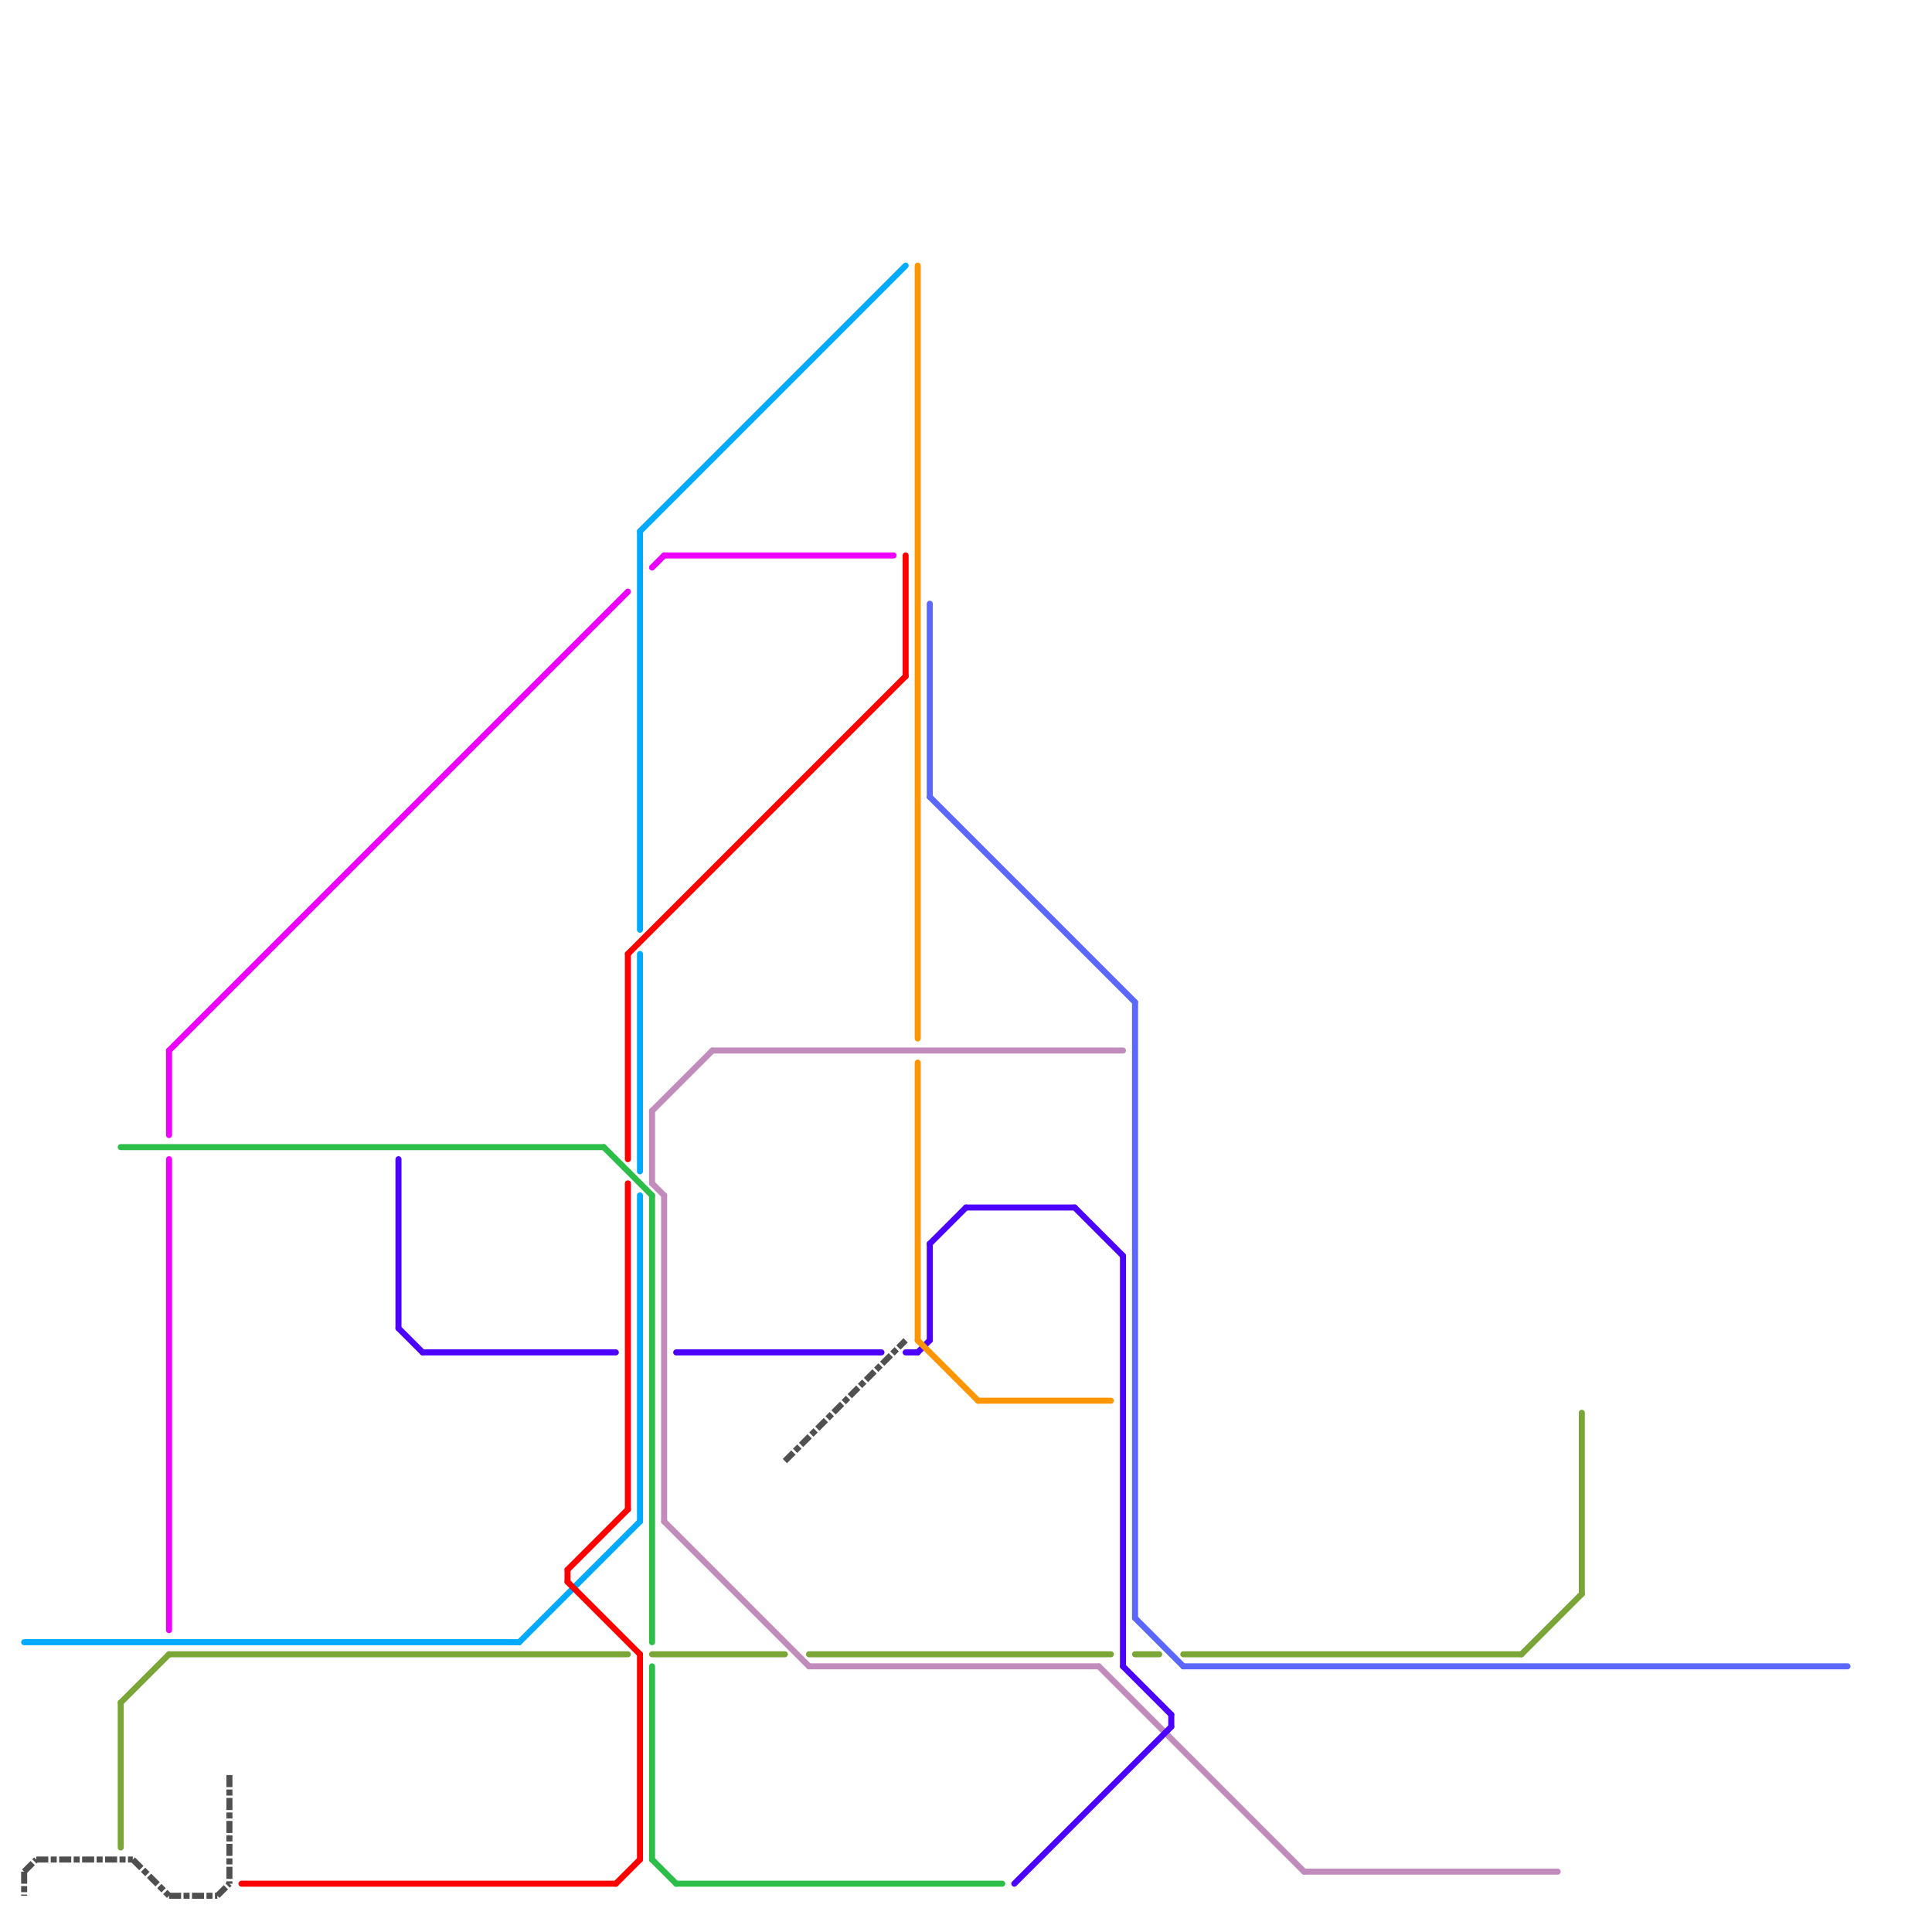 
<svg version="1.1" xmlns="http://www.w3.org/2000/svg" viewBox="0 0 160 160">
<style>text { font: 1px Helvetica; font-weight: 600; white-space: pre; dominant-baseline: central; } line { stroke-width: 0.5; fill: none; stroke-linecap: round; stroke-linejoin: round; } .c0 { stroke: #00aaff } .c1 { stroke: #79a636 } .c2 { stroke: #c18bbc } .c3 { stroke: #2dbe4a } .c4 { stroke: #5c67ff } .c5 { stroke: #4c00ff } .c6 { stroke: #ff0000 } .c7 { stroke: #4f4f4f } .c8 { stroke: #ff9500 } .c9 { stroke: #4f504f } .c10 { stroke: #ee00ff } .w3 { stroke-width: .5; }.l7 { stroke-dasharray: 1 .2 .5 .2; stroke-linecap: butt; }</style><style>.lxco { stroke: #000; stroke-width: 0.525; fill: #fff; stroke-linecap: square; } .lxci { stroke: #fff; stroke-width: 0.25; fill: #fff; stroke-linecap: square; } </style><defs><g id="l"><circle r="0.45" fill="#fff" stroke="#000" stroke-width="0.2"/></g></defs><line class="c0 " x1="53" y1="44" x2="75" y2="22"/><line class="c0 " x1="2" y1="136" x2="43" y2="136"/><line class="c0 " x1="53" y1="99" x2="53" y2="126"/><line class="c0 " x1="53" y1="44" x2="53" y2="77"/><line class="c0 " x1="43" y1="136" x2="53" y2="126"/><line class="c0 " x1="53" y1="79" x2="53" y2="97"/><line class="c1 " x1="54" y1="137" x2="65" y2="137"/><line class="c1 " x1="131" y1="117" x2="131" y2="132"/><line class="c1 " x1="98" y1="137" x2="126" y2="137"/><line class="c1 " x1="67" y1="137" x2="92" y2="137"/><line class="c1 " x1="126" y1="137" x2="131" y2="132"/><line class="c1 " x1="10" y1="141" x2="14" y2="137"/><line class="c1 " x1="10" y1="141" x2="10" y2="153"/><line class="c1 " x1="14" y1="137" x2="52" y2="137"/><line class="c1 " x1="94" y1="137" x2="96" y2="137"/><line class="c2 " x1="54" y1="98" x2="55" y2="99"/><line class="c2 " x1="108" y1="155" x2="129" y2="155"/><line class="c2 " x1="59" y1="87" x2="93" y2="87"/><line class="c2 " x1="54" y1="92" x2="54" y2="98"/><line class="c2 " x1="55" y1="99" x2="55" y2="126"/><line class="c2 " x1="55" y1="126" x2="67" y2="138"/><line class="c2 " x1="67" y1="138" x2="91" y2="138"/><line class="c2 " x1="54" y1="92" x2="59" y2="87"/><line class="c2 " x1="91" y1="138" x2="108" y2="155"/><line class="c3 " x1="50" y1="95" x2="54" y2="99"/><line class="c3 " x1="10" y1="95" x2="50" y2="95"/><line class="c3 " x1="54" y1="138" x2="54" y2="154"/><line class="c3 " x1="54" y1="154" x2="56" y2="156"/><line class="c3 " x1="54" y1="99" x2="54" y2="136"/><line class="c3 " x1="56" y1="156" x2="83" y2="156"/><line class="c4 " x1="94" y1="134" x2="98" y2="138"/><line class="c4 " x1="98" y1="138" x2="153" y2="138"/><line class="c4 " x1="77" y1="66" x2="94" y2="83"/><line class="c4 " x1="77" y1="50" x2="77" y2="66"/><line class="c4 " x1="94" y1="83" x2="94" y2="134"/><line class="c5 " x1="97" y1="142" x2="97" y2="143"/><line class="c5 " x1="89" y1="100" x2="93" y2="104"/><line class="c5 " x1="80" y1="100" x2="89" y2="100"/><line class="c5 " x1="93" y1="138" x2="97" y2="142"/><line class="c5 " x1="93" y1="104" x2="93" y2="138"/><line class="c5 " x1="77" y1="103" x2="80" y2="100"/><line class="c5 " x1="75" y1="112" x2="76" y2="112"/><line class="c5 " x1="33" y1="96" x2="33" y2="110"/><line class="c5 " x1="84" y1="156" x2="97" y2="143"/><line class="c5 " x1="76" y1="112" x2="77" y2="111"/><line class="c5 " x1="77" y1="103" x2="77" y2="111"/><line class="c5 " x1="33" y1="110" x2="35" y2="112"/><line class="c5 " x1="35" y1="112" x2="51" y2="112"/><line class="c5 " x1="56" y1="112" x2="73" y2="112"/><line class="c6 " x1="52" y1="79" x2="52" y2="96"/><line class="c6 " x1="20" y1="156" x2="51" y2="156"/><line class="c6 " x1="52" y1="98" x2="52" y2="125"/><line class="c6 " x1="53" y1="137" x2="53" y2="154"/><line class="c6 " x1="75" y1="46" x2="75" y2="56"/><line class="c6 " x1="47" y1="130" x2="52" y2="125"/><line class="c6 " x1="47" y1="130" x2="47" y2="131"/><line class="c6 " x1="51" y1="156" x2="53" y2="154"/><line class="c6 " x1="47" y1="131" x2="53" y2="137"/><line class="c6 " x1="52" y1="79" x2="75" y2="56"/><line class="c7 l7" x1="11" y1="154" x2="14" y2="157"/><line class="c7 l7" x1="18" y1="157" x2="19" y2="156"/><line class="c7 l7" x1="2" y1="155" x2="3" y2="154"/><line class="c7 l7" x1="19" y1="147" x2="19" y2="156"/><line class="c7 l7" x1="14" y1="157" x2="18" y2="157"/><line class="c7 l7" x1="2" y1="155" x2="2" y2="157"/><line class="c7 l7" x1="3" y1="154" x2="11" y2="154"/><line class="c8 " x1="76" y1="111" x2="81" y2="116"/><line class="c8 " x1="81" y1="116" x2="92" y2="116"/><line class="c8 " x1="76" y1="22" x2="76" y2="86"/><line class="c8 " x1="76" y1="88" x2="76" y2="111"/><line class="c9 l7" x1="65" y1="121" x2="75" y2="111"/><line class="c10 " x1="14" y1="87" x2="14" y2="94"/><line class="c10 " x1="14" y1="87" x2="52" y2="49"/><line class="c10 " x1="14" y1="96" x2="14" y2="135"/><line class="c10 " x1="54" y1="47" x2="55" y2="46"/><line class="c10 " x1="55" y1="46" x2="74" y2="46"/>
</svg>
